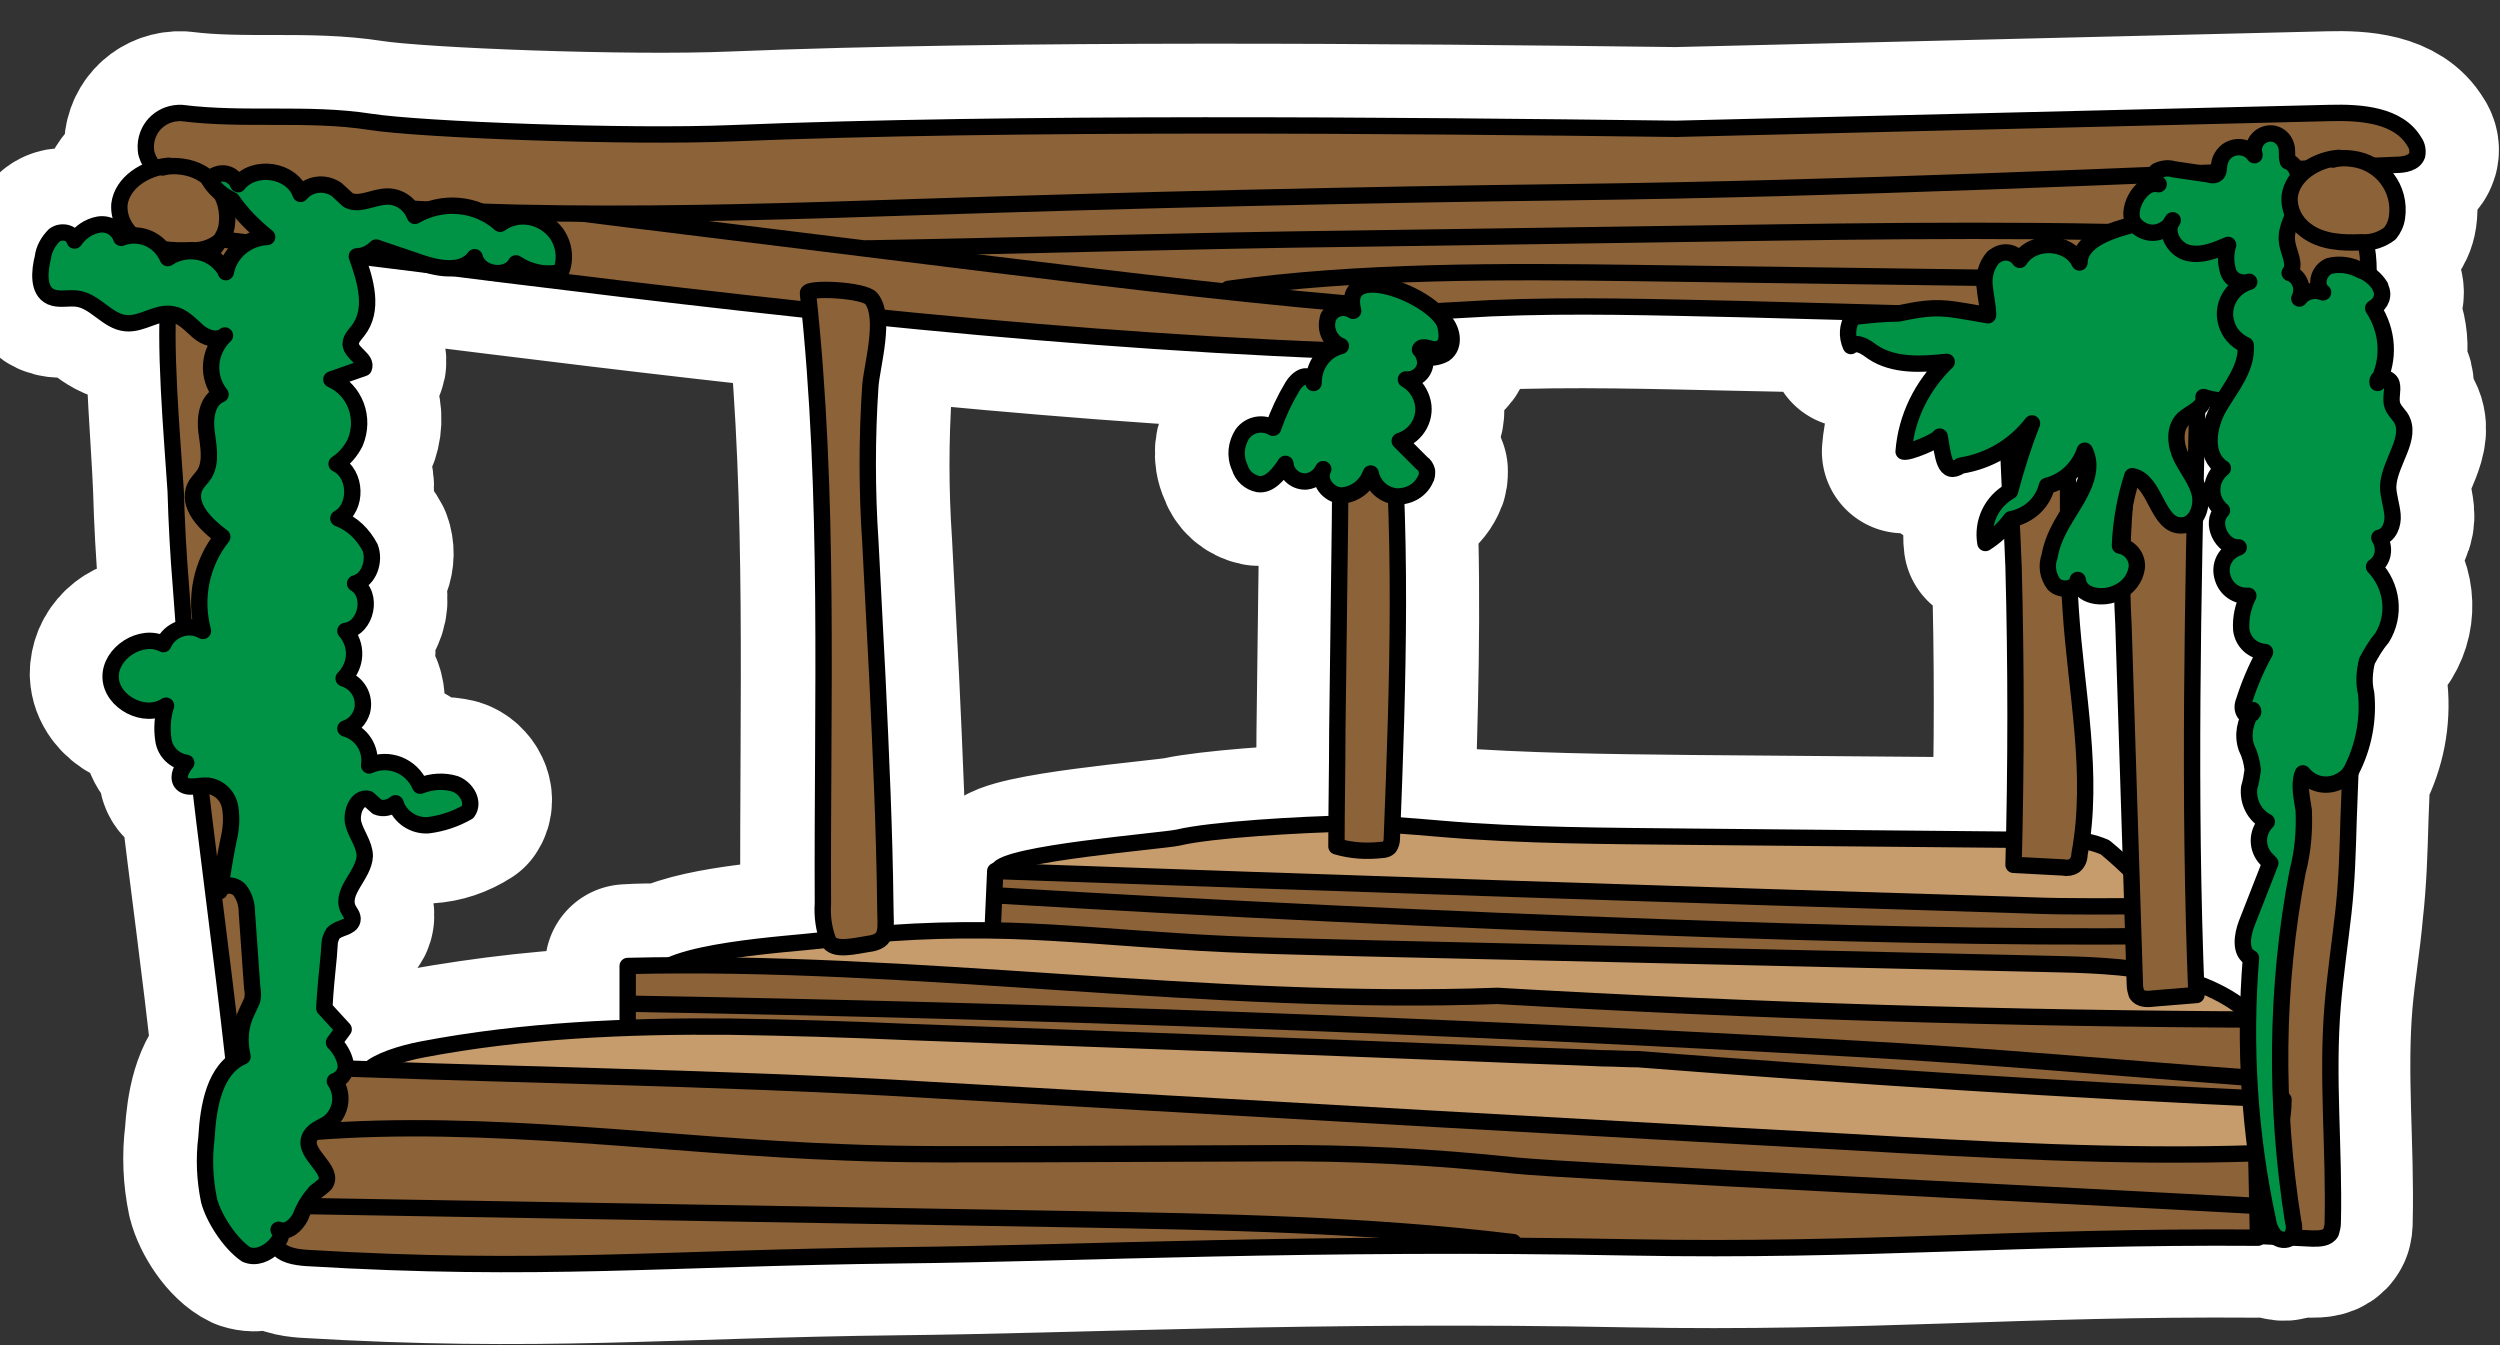 <?xml version="1.0" encoding="utf-8"?>
<!-- Generator: Adobe Illustrator 26.5.0, SVG Export Plug-In . SVG Version: 6.00 Build 0)  -->
<svg version="1.1" id="Layer_1" xmlns="http://www.w3.org/2000/svg" xmlns:xlink="http://www.w3.org/1999/xlink" x="0px" y="0px"
	 viewBox="0 0 284.3 153" style="enable-background:new 0 0 284.3 153;" xml:space="preserve">
<rect x="0" y="0" width="284.3" height="153" fill="#333333" stroke="none"/>
<style type="text/css">
	.st0{fill:#FFFFFF;stroke:#FFFFFF;stroke-width:18.59;stroke-linecap:round;stroke-linejoin:round;}
	.st1{fill:#8C6239;stroke:#000000;stroke-width:1.86;stroke-linecap:round;stroke-linejoin:round;}
	.st2{fill:#C69C6D;stroke:#000000;stroke-width:1.86;stroke-linecap:round;stroke-linejoin:round;}
	.st3{fill:none;stroke:#000000;stroke-width:1.86;stroke-linecap:round;stroke-linejoin:round;}
	.st4{fill:#009245;stroke:#000000;stroke-width:1.86;stroke-linecap:round;stroke-linejoin:round;}
</style>
<g id="Group_226" transform="translate(-1305.42 -795.35)">
	<path id="Path_3411" class="st0" d="M1580,811.5c-1.8-3.1-6.1-3.4-9.7-3.3c-24.8,0.6-49.5,1.2-74.3,1.8c-32-0.4-75.3-0.8-107.3,0.5
		c-11.9,0.5-35.5-0.4-41.2-1.3c-7.1-1.1-14.3-0.1-21.4-1c-2.2-0.1-4,1.5-4.1,3.7c0,0.3,0,0.7,0.1,1c0.2,0.6,0.5,1.2,0.9,1.6
		c-2,0.6-3.7,2.1-3.9,4.1c-0.1,1.2,0.4,2.5,1.3,3.3c-0.4,0-0.8,0.1-1.1,0.2c-0.3-1.1-1.5-1.7-2.6-1.5c-1.1,0.3-2,0.9-2.7,1.8
		c-0.2-0.9-1.5-1.2-2.3-0.6c-0.7,0.7-1.1,1.5-1.3,2.5c-0.4,1.6-0.6,3.8,0.9,4.5c0.9,0.4,1.9,0.1,2.9,0.2c2.1,0.3,3.5,2.7,5.6,2.8
		c1.6,0.2,3.1-1,4.7-1.1c-0.2,6.3,0.6,15,0.8,20.3c0.1,3.6,0.3,7.3,0.6,10.9c0.1,1.5,0.2,3,0.3,4.6c-1,0.2-1.8,0.9-2.2,1.8
		c-2.2-0.9-4.7,0.1-5.6,2.2c-0.2,0.5-0.3,1-0.3,1.5c0.1,2.8,3.9,4.8,6.3,3.2c-0.4,1.3-0.5,2.6-0.3,3.9c0.2,1.3,1.3,2.4,2.6,2.6
		c-0.5,0.6-1,1.5-0.6,2.2c0.4,0.7,1.3,0.5,2.1,0.5c1.2,10.5,2.7,20.9,3.8,31.4c-2.3,1.8-2.9,5.5-3.1,8.6c-0.3,2.4-0.2,4.8,0.3,7.2
		c0.5,2,2.3,4.8,4.2,5.7c1.2,0.4,2.4,0,3.2-0.9c0.1,0.2,0.1,0.3,0.2,0.5c0.7,1,2.1,1.2,3.3,1.3c26.7,1.6,40.8,0,67.6-0.3
		c20.2-0.2,47-1.6,82.9-0.9c27.1,0.5,44.4-1.3,71.5-1.1v-0.3l1.9,0.1c0,0,0,0,0.1,0.1c0.5,0.5,1.3,0.6,1.8,0.2
		c0.1,0,0.1-0.1,0.1-0.2c0.7,0,1.4,0.1,2.2,0.1c0.8,0,1.7,0,2.1-0.7c0.2-0.3,0.2-0.7,0.2-1.1c0.2-8.3-0.7-16.5,0-24.8
		c0.3-3.5,0.9-6.9,1.2-10.4c0.4-3.5,0.5-7.1,0.6-10.6l0.2-5.1c0.1-0.1,0.2-0.3,0.3-0.4c1.4-2.7,2-5.8,1.7-8.8
		c-0.3-1.2-0.2-2.5,0.1-3.7c0.5-0.9,1-1.8,1.7-2.6c1.6-2.6,1.2-5.9-0.9-8.1c1.1-0.7,1.3-2.2,0.6-3.3c1.1-0.2,1.6-1.5,1.5-2.6
		s-0.5-2.2-0.5-3.2c0.1-2.8,2.9-5.6,1.4-7.9c-0.3-0.4-0.7-0.8-0.9-1.3c-0.3-0.8,0.1-1.7-0.1-2.5c-0.2-0.5-0.8-0.8-1.4-0.6
		c1.2-2.6,0.9-5.6-0.7-8c0.9-0.5,1.3-1.5,0.8-2.4c0,0,0,0,0-0.1c-0.4-0.7-0.9-1.2-1.6-1.5c0.1-1.2-0.1-2.4-0.4-3.5
		c1.1,0.1,2.1-0.3,2.9-1c0.4-0.5,0.7-1.1,0.8-1.8c0.3-2-0.5-3.9-1.9-5.2c-0.2-0.2-0.5-0.4-0.8-0.6c0.9,0,1.8-0.1,2.7-0.1
		c0.9,0,2.1-0.2,2.4-1.1C1580.4,812.5,1580.3,811.9,1580,811.5L1580,811.5z M1406.1,898.5c-0.1-8.7-0.5-17.3-0.9-25.9l-0.8-15.5
		c-0.4-5.9-0.4-11.9,0-17.8c0.2-1.8,1.1-5.3,0.9-7.8c17.1,1.7,34.1,3.1,51.3,3.8c-1.2,0.8-1.8,2.2-1.8,3.6c0-0.5-0.7-0.9-1.2-0.7
		c-0.5,0.2-0.9,0.6-1.2,1.1c-0.9,1.5-1.6,3-2.2,4.7c-1.2-0.7-2.7-0.4-3.5,0.7c-0.7,1.1-0.9,2.5-0.3,3.8c0.3,1,1.1,1.7,2.1,1.9
		c1.3,0.2,2.4-1.2,3.1-2.3c0.1,1.2,1.2,2.1,2.4,2c0.8-0.1,1.5-0.6,1.9-1.4c-0.7,1.3,0.6,2.9,2,3l0,3.3c-0.1,7.9-0.2,15.8-0.3,23.7
		c0,3.5-0.1,7-0.1,10.5c-5.7,0.1-14.7,0.8-17.9,1.5c-1.8,0.4-19.8,1.8-20.5,3.7v0c-0.1,0-0.2,0-0.4,0c-0.1,2.3-0.2,4.5-0.3,6.8
		c-4.1-0.1-8.2,0-12.3,0.3C1406.1,900.5,1406.2,899.5,1406.1,898.5L1406.1,898.5z M1327.9,823.8c0.8,0,1.6-0.3,2.2-0.7
		c-0.2,0.4-0.6,0.8-1,1.1C1328.8,824,1328.4,823.8,1327.9,823.8L1327.9,823.8z M1563.4,893.4c-0.1,0.5-0.2,1.1-0.2,1.6
		c-0.7,1.9-1.4,3.7-2.1,5.6c-0.5,1.3-0.8,3.3,0.5,3.9c-0.2,2-0.2,4-0.3,6c-1.8-1.5-3.8-2.7-6.1-3.4c-0.7-17.6-0.5-35.3-0.1-52.9
		c0.4-0.7,0.6-1.6,0.4-2.4c-0.1-0.4-0.2-0.7-0.3-1.1c0.1-2.9,0.1-5.8,0.2-8.7c0.4-0.3,0.6-0.7,0.6-1.2c0.7,0.2,1.5,0.4,2.3,0.4
		l-0.4,0.6c-1.3,2.2-1.8,5.6,0.4,7c-1.4,1.1-1.6,3.1-0.5,4.4c0.1,0.1,0.2,0.3,0.4,0.4c-1.4,1.4,0,4.3,1.9,4.2
		c-1.5,0.5-2.3,2-1.8,3.5c0.4,1.3,1.6,2.1,2.9,2c-0.6,1.2-0.9,2.5-0.8,3.9c0.2,1.4,1.3,2.4,2.7,2.5c-1,1.8-1.8,3.7-2.4,5.6
		c-0.2,0.5-0.2,1,0.1,1.4c0.2,0.2,0.4,0.2,0.6,0.1c-0.6,1.2-0.8,2.5-0.4,3.8c0.4,0.8,0.6,1.6,0.7,2.5c-0.1,0.7-0.2,1.4-0.4,2
		c-0.2,1.6,0.6,3.2,2,3.9c-1.2,1.2-1.2,3.1,0,4.3C1563.3,893.3,1563.3,893.4,1563.4,893.4L1563.4,893.4z M1464.1,851.8
		c1.4,0.1,2.7-0.6,3.3-1.9c0.2-0.3,0.2-0.6,0.2-1c-0.1-0.4-0.3-0.7-0.6-0.9c-0.8-0.8-1.6-1.7-2.5-2.5c2-0.6,3.2-2.8,2.5-4.8
		c-0.3-0.9-0.9-1.7-1.8-2.2c0.8,0.1,1.6-0.4,2-1.2c0.2-0.4,0.2-0.8,0.1-1.2c0.8,0.1,1.6,0,2.3-0.4c1.3-0.9,0.9-3-0.3-4l0,0
		c-0.2-0.4-0.5-0.7-0.8-1c2.1-0.1,4.2-0.2,6.3-0.3c9.5-0.4,18.9-0.1,28.4,0.1c5.8,0.1,11.6,0.3,17.4,0.4c-1.4,0-4.2,0.4-4.5,0.5
		c-0.6,1-0.7,2.2-0.2,3.3c0.8-0.6,1.8,0.2,2.5,0.7c2.4,1.6,5.6,1.4,8.4,1.1c-2.8,2.7-4.6,6.3-4.9,10.2c0.5,0.2,3.9-1.2,4.1-1.7
		c0.4,2.2,0.5,4.6,2.4,3.3c1.9-0.3,3.8-1.1,5.4-2.2c0.1,1.7,0.1,3.5,0.2,5.2c-2,1.2-3.1,3.5-2.8,5.8c1.1-0.7,2.1-1.6,2.9-2.7
		c0,0,0,0,0.1,0c0.1,1.8,0.2,3.6,0.2,5.3c0.3,10.3,0.3,20.7,0,31.1c-12.3-0.1-24.6-0.2-36.8-0.3c-9.4-0.1-18.8-0.2-28.2-0.9
		c-1.9-0.2-3.7-0.3-5.6-0.5C1464.2,876.8,1464.6,864.3,1464.1,851.8L1464.1,851.8z M1546.4,857.6c0.1-1.7,0.3-3.3,0.6-5
		c-0.1,1.7-0.2,3.3-0.2,5C1546.7,857.6,1546.5,857.6,1546.4,857.6L1546.4,857.6z M1540.6,851.8v-2.3c0.9-0.7,1.6-1.7,2-2.8
		c1.2,2.3-0.5,4.8-2,7.2C1540.6,853.2,1540.6,852.5,1540.6,851.8L1540.6,851.8z M1521.5,831L1521.5,831z M1540.9,864.7
		c-0.1-0.8-0.1-1.5-0.1-2.3c0.4-0.1,0.7-0.5,0.8-0.9c0.2,1.9,2.9,2.3,4.6,1.4c0.2-0.1,0.4-0.3,0.6-0.4c0,1.3,0.1,2.5,0.1,3.8
		c0.3,9.4,0.6,18.7,0.9,28c-0.9-0.9-1.9-1.8-2.9-2.6c-0.8-0.5-1.8-0.7-2.7-0.8C1543.4,882.4,1541.5,873.5,1540.9,864.7L1540.9,864.7
		z M1326,823.8c-0.5,0.1-1,0.4-1.4,0.7c-0.1-0.3-0.3-0.6-0.5-0.8C1324.7,823.8,1325.3,823.8,1326,823.8L1326,823.8z M1344.7,915.8
		c-0.2-0.9-0.7-1.6-1.3-2.3c0.3-0.5,0.7-1,1.1-1.5c-0.7-0.8-1.4-1.6-2.2-2.4c0.2-2,0.3-3.9,0.5-5.9c0-0.5,0.1-1,0.1-1.4
		c0-0.4,0.1-0.8,0.4-1.2c0.6-0.7,2.1-0.5,2.2-1.5c0.1-0.5-0.3-0.9-0.5-1.3c-0.9-2,1.8-3.8,1.9-6c0.1-1.3-0.9-2.5-1.3-3.7
		s0.3-3.1,1.7-2.8c0.3,0.3,0.7,0.6,1,0.9c0.7,0.3,1.5,0.1,2.1-0.4c0.5,1.6,2,2.6,3.7,2.5c1.6-0.1,3.1-0.6,4.5-1.5
		c0.8-1.1-0.1-2.8-1.4-3.2c-1.3-0.3-2.7-0.3-4,0.2c-1-2.2-3.6-3.3-5.8-2.3c0,0,0,0,0,0c0.3-1.9-0.9-3.7-2.7-4.2
		c1.6-0.6,2.4-2.3,1.8-3.9c-0.3-0.9-1.1-1.6-2-1.9c1.5-1.5,1.5-3.8,0.2-5.4c2.4-0.3,3.2-4.2,1.1-5.4c1.6-0.4,2.3-2.5,1.7-4.1
		c-0.8-1.5-2-2.7-3.6-3.3c2.2-1.2,2.1-5.1-0.2-6.2c2.6-1.5,3.4-4.9,1.8-7.4c-0.6-0.9-1.4-1.7-2.4-2.1l3.7-1.3c0.5-1-1.4-1.6-1.5-2.7
		c-0.1-0.6,0.4-1,0.8-1.5c1.8-2.3,0.9-5.5-0.1-8.2l3.4,0.4c16,2,32,4,48,5.7c2.2,22.4,1.4,45,1.5,67.5c-0.1,1.3,0.1,2.7,0.5,4
		c-0.3,0-0.5,0-0.8,0.1c-2.7,0.3-13.2,0.9-17.3,3c-1.5,0-3.1,0-4.6,0.1l0,7.1c-7.9,0.2-15.7,1.1-23.5,2.5c-2.2,0.4-4.7,1.2-5.8,2.2
		l-2.8-0.1C1344.8,916.5,1344.8,916.2,1344.7,915.8L1344.7,915.8z M1566.8,820.6c-0.3,0.1-0.5,0.2-0.8,0.2c0.1-0.3,0.2-0.6,0.4-0.9
		C1566.5,820.2,1566.6,820.4,1566.8,820.6L1566.8,820.6z M1566.9,815.3c-0.1-0.2-0.2-0.5-0.3-0.7c0.4,0,0.7,0,1.1,0
		C1567.4,814.8,1567.2,815,1566.9,815.3L1566.9,815.3z"/>
	<g id="Group_225">
		<path id="Path_3412" class="st1" d="M1365.1,817.8c3.1,2.9,7.5,3.7,11.7,4.4c20.7,3.3,41.6,5.9,62.5,7.8
			c6.2,0.6,12.4,1.1,18.7,1.1c5.7,0,11.3-0.4,17-0.7c9.5-0.4,18.9-0.1,28.4,0.1l37.6,1c0.6,0.1,1.2,0,1.7-0.3c0.5-0.4,0.8-1,1-1.6
			c2.1-4.7,8.7-4.8,13.1-7.5c2.2-1.3,3.9-4,3.1-6.4c-1.1-3-5.1-3.5-8.3-3.4l-86.4,2.2c-20.8,0.5-41.8,0.6-62.6,1
			c-3.2,0-6.4,0.2-9.6,0.6c-2.8,0.5-5.6,1.3-8.4,1.8C1377.9,819.1,1371.8,818.5,1365.1,817.8L1365.1,817.8z"/>
		<path id="Path_3413" class="st1" d="M1572.5,888.6c-0.1,3.5-0.2,7.1-0.6,10.6c-0.4,3.5-0.9,6.9-1.2,10.4c-0.7,8.2,0.2,16.5,0,24.8
			c0,0.4-0.1,0.7-0.2,1.1c-0.4,0.7-1.3,0.7-2.1,0.7l-6.2-0.3c-0.3-15.7-0.6-31.5,2-47c0.8-4.9,1.9-9.8,1.9-14.7
			c-0.1-3.7-0.5-7.3-1.1-10.9c-1.6-11.7-2.2-23.5-2.8-35.3c-0.2-1.4,0-2.8,0.4-4.1c1-2,3.1-3.4,5.3-3.5c7.3-0.8,7,2.9,6.8,8.8
			c-0.2,6.6-0.5,13.3-0.7,19.9L1572.5,888.6L1572.5,888.6z"/>
		<path id="Path_3414" class="st1" d="M1325.4,851.2c0.1,3.6,0.3,7.3,0.6,10.9c1.6,23.8,6,47.7,7.6,71.5c1.5-2.8,2.5-5.8,3-8.9
			c1.6-7.2,3.2-14.5,3.4-21.9c0.1-3.8-0.2-7.5-0.3-11.3c-0.8-23,3.2-46.3-1.5-68.8c0-0.4-0.2-0.8-0.5-1.1c-0.4-0.3-0.9-0.5-1.5-0.4
			c-2.9-0.1-4.7-1-5.9,1.6c-1.2,2.6-5.3,2.4-5.6,5.2C1324,834.2,1325,845,1325.4,851.2L1325.4,851.2z"/>
		<path id="Path_3415" class="st2" d="M1458.9,889c3.5,0,6.9,0.3,10.4,0.6c9.4,0.8,18.8,0.8,28.2,0.9l42.9,0.4
			c1.5-0.1,3,0.2,4.4,0.8c2.3,1.9,4.4,4,6.3,6.3c0.3,0.4-0.2,1.4-0.3,1.9c-0.1,0.4-0.4,0.8-0.8,1c-4.9,3.7-11.7,3.2-17.8,2.8
			c-30.8-2.3-61.8-1.9-92.7-3.5c-2.3-0.1-21.7-3-20.6-5.9c0.7-1.9,18.7-3.3,20.5-3.7C1443.1,889.7,1453.4,889.1,1458.9,889
			L1458.9,889z"/>
		<path id="Path_3416" class="st1" d="M1418.2,903.4l0.4-9c39.1,1.4,78.2,2.7,117.3,3.9c4.9,0.2,10.3,0.1,15.2,0.1
			c0,3.3,0.3,6.5,1.1,9.7l-67.2-0.6C1462.7,907.2,1440.4,905.9,1418.2,903.4L1418.2,903.4z"/>
		<path id="Path_3417" class="st2" d="M1420.2,901.2c6.4,0.2,12.8,0.8,19.2,1.2c7.3,0.5,14.6,0.6,21.8,0.8l78.5,1.8
			c8.7,0.2,18.6,1,23.7,8c-12.2,0.3-24.5,0.3-36.7,0.1c-5.4-0.1-10.7-0.3-16.1-0.5l-37.3-1.2c-24.4-0.8-48.7-1.6-73.1-3.1
			c-6.7-0.4-13.9-0.3-20.4-1.6c0.9-3.2,15.7-4,18.9-4.4C1405.9,901.3,1413,901,1420.2,901.2L1420.2,901.2z"/>
		<path id="Path_3418" class="st1" d="M1376.8,905.2l0,10.1l73.6,3.6l24,1.2c29.6,1.5,59.1,2.9,88.7,2.2c-0.1-3.6,0.3-7.3,0.1-11
			c-29.2-0.1-58.3-1-87.5-2.7C1443.1,909.8,1409.4,904.4,1376.8,905.2L1376.8,905.2z"/>
		<path id="Path_3419" class="st2" d="M1408.5,912.7c22.1,0.8,44.2,1.6,66.4,2.5c4.3,0.2,8.6,0.3,12.8,0.5c1.3,0,2.7,0.1,4,0.1
			c24.4,1.9,48.9,3.5,73.4,4.6c0,2.1-0.5,4.2-1.4,6.1c-25.2,1.2-50.4,0.4-75.6-0.4c-14-0.4-27.9-0.9-41.9-1.4l-23.4-0.8l-56.6-1.8
			c-5.2-0.2-10.5-0.3-15.6-1.8c-7.7-2.2-1.9-4.7,2.8-5.6c11.5-2.2,23.3-2.7,35-2.6C1395.1,912.2,1401.8,912.4,1408.5,912.7
			L1408.5,912.7z"/>
		<path id="Path_3420" class="st1" d="M1335.8,916.5l0.6,18.4c0,0.8,0.1,1.5,0.5,2.2c0.7,1,2.1,1.2,3.3,1.3
			c26.7,1.6,40.8,0,67.6-0.3c20.2-0.2,47-1.6,82.9-0.9c27.1,0.5,44.4-1.3,71.5-1.1l-0.2-9.6c-15.5,0.5-31.1-0.4-46.6-1.3l-12.8-0.7
			l-33.8-1.9l-57.6-3.3C1386.6,917.8,1360.5,917.6,1335.8,916.5L1335.8,916.5z"/>
		<path id="Path_3421" class="st3" d="M1340.8,924.1c20-1.6,40.8,1.6,60.8,2.3c7.2,0.3,14.4,0.2,21.6,0.2l26.2-0.1
			c9.5-0.1,19,0.4,28.4,1.4c5.5,0.6,65,3.5,84.6,4.6"/>
		<path id="Path_3422" class="st3" d="M1340,932.5l87.6,1.5c16.7,0.3,33.4,0.6,49.9,2.6"/>
		<path id="Path_3423" class="st3" d="M1377.4,909.5c46.3,0.8,92.6,2.5,138.8,5.1c14.9,0.8,30.1,2.2,44.9,3.3"/>
		<path id="Path_3424" class="st3" d="M1419.2,897.2c25,1.5,50.1,2.7,75.1,3.6c19.1,0.7,38.3,1.2,57.4,1"/>
		<path id="Path_3425" class="st1" d="M1534.4,893.7l5.7,0.3c0.4,0.1,0.9,0,1.2-0.2c0.4-0.3,0.6-0.8,0.6-1.3
			c1.7-9.1-0.4-18.5-1-27.8c-0.3-4.3-0.3-8.6-0.3-13l-0.1-14.4c0,0.3-4.9,0.6-5.6,1.1c-1.5,1.1-1.2,2.8-1.2,4.5
			c0.1,5.6,0.5,11.3,0.7,16.9C1534.7,871.1,1534.7,882.4,1534.4,893.7L1534.4,893.7z"/>
		<path id="Path_3426" class="st1" d="M1327.1,813.5c-3,0.2-5.2,2.8-5.1,5.8c0,0.9,0.4,1.7,1.1,2.2c0.4,0.2,0.9,0.3,1.3,0.3l25,3.1
			c35.8,4.5,71.6,8.9,107.6,10.3c3.4,0.1,6.8,0.6,10.3,0.8c0.8,0.1,1.7,0,2.4-0.4c1.3-0.9,0.9-3-0.3-4c-1.3-0.8-2.8-1.3-4.4-1.2
			c-15.7-1.2-31.2-3.1-46.8-5l-38-4.7c-4.3-0.5-8.6-1.1-13-1.6C1354,817.3,1340.6,813,1327.1,813.5L1327.1,813.5z"/>
		<path id="Path_3427" class="st1" d="M1397.3,828.7c2.5,23,1.6,46.3,1.7,69.4c-0.1,1.4,0.1,2.9,0.6,4.2c0.6,1.3,3.1,0.6,4.5,0.4
			c2.5-0.3,2-1.7,2-4.3c-0.1-8.7-0.5-17.3-0.9-25.9l-0.8-15.5c-0.4-5.9-0.4-11.9,0-17.8c0.2-2.4,1.8-7.8,0.1-9.9
			C1403.7,828.3,1397.2,828,1397.3,828.7L1397.3,828.7z"/>
		<path id="Path_3428" class="st1" d="M1548.1,844.4c-0.2,1.9-0.5,3.9-0.8,5.8c-0.6,5.4-0.7,10.8-0.4,16.2l1.3,41
			c0,0.3,0.1,0.7,0.2,1c0.4,0.6,1.2,0.6,1.9,0.5l4.9-0.4c-0.9-22.5-0.4-45,0.1-67.5c0.1-3.9,2.5-13.7-3.8-13.4
			C1545.7,827.8,1548.4,840.4,1548.1,844.4L1548.1,844.4z"/>
		<path id="Path_3429" class="st1" d="M1457.4,891.6c1.7,0.5,3.4,0.6,5.2,0.4c0.3,0,0.6-0.1,0.8-0.3c0.2-0.3,0.3-0.6,0.3-1
			c0.7-17.8,1.3-35.6-0.5-53.3c-1.2,0.1-4-0.1-4.9,0.8c-0.9,0.9-0.4,3.7-0.4,4.9l-0.1,11.7l-0.3,23.7
			C1457.5,882.9,1457.4,887.3,1457.4,891.6L1457.4,891.6z"/>
		<path id="Path_3430" class="st1" d="M1326.1,808.2c-2.2-0.1-4,1.5-4.1,3.7c0,0.3,0,0.7,0.1,1c0.8,2.7,4.1,3.7,6.9,4
			c26.7,3.7,53.8,2.9,80.7,2c24.7-0.8,49.8-1.4,74.5-1.7c31.3-0.4,62.5-1.8,93.7-3.1c0.9,0,2.1-0.2,2.4-1.1c0.1-0.5,0-1.1-0.3-1.5
			c-1.8-3.1-6.1-3.4-9.7-3.3c-24.8,0.6-49.5,1.2-74.3,1.8c-32-0.4-75.3-0.8-107.3,0.5c-11.9,0.5-35.5-0.4-41.2-1.3
			C1340.4,808.1,1333.2,809.1,1326.1,808.2L1326.1,808.2z"/>
		<path id="Path_3431" class="st4" d="M1459.3,830.7c-0.9-0.6-2.1-0.4-2.7,0.5c-0.1,0.1-0.2,0.3-0.2,0.5c-0.3,1.2,0.3,2.5,1.5,3
			c-1.9,0.5-3.1,2.2-3.1,4.2c0-0.5-0.7-0.9-1.2-0.7c-0.5,0.2-0.9,0.6-1.2,1.1c-0.9,1.5-1.6,3-2.2,4.7c-1.2-0.7-2.7-0.4-3.5,0.7
			c-0.7,1.1-0.9,2.5-0.3,3.8c0.3,1,1.1,1.7,2.1,1.9c1.3,0.2,2.4-1.2,3.1-2.3c0.1,1.2,1.2,2.1,2.4,2c0.8-0.1,1.5-0.6,1.9-1.4
			c-0.7,1.3,0.6,3,2.1,3c1.5-0.1,2.8-1.1,3.3-2.5c0.3,1.4,1.4,2.4,2.8,2.6c1.4,0.1,2.8-0.6,3.4-1.9c0.2-0.3,0.2-0.6,0.2-1
			c-0.1-0.4-0.3-0.7-0.6-0.9l-2.5-2.5c2-0.6,3.2-2.8,2.5-4.8c-0.3-0.9-0.9-1.7-1.8-2.2c1.1,0.1,2.1-0.7,2.2-1.8
			c0-0.6-0.2-1.2-0.6-1.6c0.2-0.5,1-0.1,1.6,0c0.7,0,1.3-0.4,1.4-1.1c0.1-0.6,0-1.3-0.2-1.9C1468.3,828.9,1457.8,824.8,1459.3,830.7
			L1459.3,830.7z"/>
		<path id="Path_3432" class="st3" d="M1404.1,823.6c17.3-0.3,37.4-0.9,54.7-1.1l41-0.6c20-0.3,40.1-0.6,60.1,0.3"/>
		<path id="Path_3433" class="st3" d="M1445.1,828.2c14.7-2.1,31.6-2,46.5-1.8l58.2,0.8"/>
		<path id="Path_3434" class="st4" d="M1541.9,825.2c-1.2-2.5-5.3-2.7-6.8-0.3c-0.6-0.9-1.8-1.1-2.7-0.5c-0.1,0.1-0.2,0.1-0.3,0.2
			c-0.8,0.9-1.1,2.1-1,3.2c0.1,1.2,0.4,2.3,0.4,3.4c-4.8-0.8-5.5-1.2-10.2-0.2c-1.7,0-3.5,0.2-5.2,0.4c-0.6,1-0.7,2.2-0.2,3.3
			c0.8-0.6,1.8,0.2,2.5,0.7c2.4,1.6,5.6,1.4,8.4,1.1c-2.8,2.7-4.6,6.3-4.9,10.2c0.5,0.2,3.9-1.2,4.1-1.7c0.4,2.2,0.5,4.6,2.4,3.3
			c3.2-0.5,6.1-2.2,8.1-4.8c-1,2.5-1.8,5.1-2.5,7.7c-2.1,1.2-3.2,3.5-2.8,5.9c1.1-0.7,2.1-1.6,2.9-2.7c2-0.4,3.6-1.8,4.1-3.8
			c2-0.5,3.6-2,4.3-4c1.4,2.8-1.2,5.8-2.7,8.5c-0.6,1.1-1.1,2.3-1.3,3.5c-0.4,1.1-0.2,2.3,0.5,3.2c0.8,0.8,2.5,0.6,2.7-0.5
			c0.2,1.9,2.9,2.3,4.6,1.4c1.1-0.5,1.9-1.5,2.1-2.7c0.2-1.2-0.7-2.4-1.9-2.6c0.1-2.7,0.6-5.4,1.4-7.9c2.7,0.5,2.8,5.7,5.6,5.6
			c1.6,0,2.4-2,2.1-3.5s-1.4-2.8-2.1-4.2s-0.9-3.3,0.2-4.4c0.9-0.8,2.5-1.3,2.3-2.5c3.4,1.1,8,0.3,9.2-3.1c0.4-0.9,0.3-1.9-0.2-2.7
			c-0.3-0.5-0.8-0.9-1.2-1.4c-1.2-1.8,0.3-4.2,0.1-6.4c-0.3-1.6-1.2-3.1-2.6-4c-3-2.3-6.9-3.3-10.6-2.6
			C1548.2,820.9,1542,821.8,1541.9,825.2L1541.9,825.2z"/>
		<path id="Path_3435" class="st4" d="M1565.6,813.7c-0.2-0.6,0-1.2-0.2-1.8c-0.3-1-1.3-1.6-2.3-1.3s-1.6,1.3-1.3,2.3c0,0,0,0,0,0.1
			c-0.7-1-2.1-1.2-3.1-0.5c-0.5,0.4-0.8,0.9-0.9,1.5c-0.1,0.5,0,1-0.4,1.2c-0.2,0.1-0.5,0.1-0.7,0l-4.1-0.6
			c-0.6-0.2-1.3-0.1-1.9,0.2c-0.5,0.4-0.5,1.5,0.2,1.5c-1.8-0.5-3.7,2.6-2.9,4.3c0.8,1.2,2.4,1.6,3.6,0.8c0.4-0.2,0.7-0.6,0.9-1
			c-1,1.2,0.1,3.3,1.7,3.7s3.2-0.3,4.6-0.9c-0.3,1-0.3,2,0,3c0.3,1,1.4,1.5,2.4,1.2c-2,0.6-3.2,2.7-2.6,4.7c0.3,1.1,1.1,2,2.2,2.5
			c0.2,2.6-1.7,4.8-3,7s-1.8,5.6,0.4,7c-1.4,1.1-1.6,3.1-0.5,4.4c0.1,0.1,0.2,0.3,0.4,0.4c-1.4,1.4,0,4.3,1.9,4.2
			c-1.5,0.5-2.3,2-1.8,3.5c0.4,1.3,1.6,2.1,2.9,2c-0.6,1.2-0.9,2.5-0.8,3.9c0.2,1.4,1.3,2.4,2.7,2.5c-1,1.8-1.8,3.7-2.4,5.6
			c-0.2,0.5-0.2,1,0.1,1.4c0.3,0.4,1.2,0,0.9-0.4c-0.9,1.3-1.2,2.9-0.7,4.3c0.4,0.8,0.6,1.6,0.7,2.5c-0.1,0.7-0.2,1.4-0.4,2
			c-0.2,1.6,0.6,3.2,2,3.9c-1.2,1.2-1.2,3.1,0,4.3c0.1,0.1,0.3,0.3,0.4,0.4l-2.7,6.9c-0.5,1.3-0.8,3.3,0.5,3.9
			c-0.8,9.9-0.2,19.9,1.9,29.7c0.1,0.7,0.3,1.3,0.8,1.9c0.5,0.5,1.3,0.6,1.8,0.2c0.4-0.5,0.5-1.2,0.3-1.8c-2.1-13.2-2-26.7,0.5-39.8
			c0.6-2.3,0.8-4.6,0.7-7c-0.2-1.4-0.6-2.9-0.1-4.2c1.2,1.5,3.3,1.7,4.8,0.5c0.3-0.2,0.5-0.5,0.7-0.8c1.4-2.7,2-5.8,1.7-8.8
			c-0.3-1.2-0.2-2.5,0.1-3.7c0.5-0.9,1-1.8,1.7-2.6c1.6-2.6,1.2-5.9-0.9-8.1c1.1-0.7,1.3-2.2,0.6-3.3c1.1-0.2,1.6-1.5,1.5-2.6
			s-0.5-2.2-0.5-3.2c0.1-2.8,2.9-5.6,1.4-7.9c-0.3-0.4-0.7-0.8-0.9-1.3c-0.3-0.8,0.1-1.7-0.1-2.5s-1.8-1-1.6-0.1
			c1.4-2.7,1.2-5.9-0.5-8.5c0.9-0.5,1.3-1.5,0.8-2.4c0,0,0,0,0-0.1c-0.5-0.8-1.3-1.5-2.2-1.8c-1.1-0.6-2.4-0.8-3.6-0.5
			c-1.2,0.5-1.7,2.2-0.7,3c-1-0.4-2.1-0.1-2.7,0.7c0.5-1,0.2-2.2-0.8-2.8c-0.1,0-0.2-0.1-0.3-0.1c0.8-1-0.2-2.4-0.3-3.6
			c-0.2-1.5,0.8-3,1.3-4.4S1567,814.1,1565.6,813.7L1565.6,813.7z"/>
		<path id="Path_3436" class="st1" d="M1324.6,814.2c-2.6,0.2-5.3,1.9-5.6,4.4c-0.1,1.5,0.6,2.9,1.8,3.8c1.8,1.4,4.2,1.5,6.4,1.4
			c1.1,0.1,2.3-0.3,3.2-1c0.4-0.5,0.7-1.1,0.8-1.8c0.5-3.3-1.8-6.3-5.1-6.7c-0.7-0.1-1.5-0.1-2.2,0.1"/>
		<path id="Path_3437" class="st1" d="M1571.4,813.3c-2.6,0.2-5.3,1.9-5.6,4.4c-0.1,1.5,0.6,2.9,1.8,3.8c1.8,1.4,4.2,1.5,6.4,1.4
			c1.1,0.1,2.3-0.3,3.2-1c0.4-0.5,0.7-1.1,0.8-1.8c0.5-3.3-1.8-6.3-5.1-6.7c-0.7-0.1-1.5-0.1-2.2,0.1"/>
		<path id="Path_3438" class="st4" d="M1329.2,931.9c-0.5-2.4-0.6-4.8-0.3-7.2c0.2-3.5,0.9-7.8,4.1-9.2c-0.4-1.7-0.3-3.5,0.5-5.1
			c0.2-0.4,0.4-0.9,0.6-1.3c0.1-0.5,0.1-0.9,0-1.4l-0.6-8.5c0-0.9-0.2-1.8-0.8-2.6c-0.6-0.7-1.9-0.8-2.3,0.1c0.3-1.9,0.6-3.9,1-5.8
			c0.3-1.2,0.4-2.5,0.2-3.7c-0.2-1.3-1.2-2.3-2.5-2.5c-1.1-0.1-2.5,0.5-3.1-0.4c-0.4-0.7,0.1-1.6,0.6-2.2c-1.3-0.2-2.4-1.2-2.6-2.6
			c-0.2-1.3-0.1-2.7,0.3-3.9c-2.4,1.6-6.2-0.4-6.3-3.2s3.5-5.1,6-3.8c0.7-1.6,2.7-2.4,4.3-1.6c0.1,0,0.1,0.1,0.2,0.1
			c-1-3.7-0.2-7.7,2.2-10.7c-1.9-1.4-4.1-3.6-3.1-5.7c0.3-0.6,0.8-1,1.1-1.5c0.8-1.4,0.4-3.2,0.2-4.8s0.1-3.6,1.6-4.2
			c-1.6-2-1.4-4.9,0.5-6.7c-0.9,0.7-2.2,0.3-3.1-0.5s-1.7-1.7-2.8-1.9c-1.8-0.4-3.5,1.2-5.4,1c-2.1-0.2-3.5-2.6-5.6-2.8
			c-1-0.1-2,0.2-2.9-0.2c-1.5-0.7-1.3-2.9-0.9-4.5c0.1-0.9,0.6-1.8,1.3-2.5c0.8-0.6,2.1-0.3,2.3,0.6c0.6-0.9,1.6-1.6,2.7-1.8
			c1.1-0.2,2.2,0.4,2.6,1.5c2.1-0.8,4.4,0.2,5.3,2.3c2.1-1.4,5-0.9,6.4,1.2c0.1,0.1,0.2,0.2,0.2,0.4c0.4-2.2,2.4-3.9,4.7-4
			c-1.5-1.2-2.9-2.6-4-4.2c-1.1-0.5-2-1.3-2.6-2.3c0.7-0.8,1.9-1,2.7-0.3c0.3,0.2,0.5,0.5,0.6,0.8c1.8-2.3,6.1-1.7,7.1,1.1
			c1-1.2,2.8-1.4,4.1-0.5c0.4,0.4,0.9,0.8,1.3,1.2c1.3,0.7,2.9-0.4,4.5-0.4c1.4,0,2.6,0.9,3.1,2.2c3.1-1.8,7-1.5,9.7,0.9
			c2.1-1.5,4.9-0.9,6.4,1.1c0.9,1.3,1.1,2.9,0.5,4.4c-1.8,0.4-3.6,0-5.1-1c-1,1.8-4.2,1.3-4.7-0.7c-1.4,1.9-4.3,1.3-6.5,0.5
			l-4.7-1.6c-0.6,0.6-1.4,1-2.2,1c1,2.8,2,6.1,0.1,8.5c-0.4,0.5-0.8,0.9-0.8,1.5c0.1,1.1,1.9,1.7,1.5,2.7l-3.7,1.3
			c2.7,1.2,3.9,4.4,2.7,7.2c-0.5,1-1.2,1.8-2.1,2.4c2.3,1.1,2.4,5,0.2,6.2c1.6,0.6,2.8,1.8,3.6,3.3c0.6,1.5-0.1,3.7-1.7,4.1
			c2.1,1.2,1.3,5.1-1.1,5.4c1.4,1.6,1.3,3.9-0.2,5.4c1.6,0.5,2.5,2.1,2.1,3.7c-0.3,1-1,1.7-1.9,2c1.8,0.5,3,2.3,2.7,4.2
			c2.2-1,4.8,0,5.8,2.3c0,0,0,0,0,0c1.3-0.5,2.7-0.6,4-0.2c1.3,0.5,2.2,2.1,1.4,3.2c-1.4,0.8-2.9,1.3-4.5,1.5
			c-1.6,0.1-3.2-0.9-3.7-2.5c-0.6,0.5-1.4,0.7-2.1,0.4l-1-0.9c-1.3-0.3-2,1.6-1.7,2.8s1.3,2.4,1.3,3.7c-0.1,2.2-2.8,4-1.9,6
			c0.2,0.4,0.6,0.8,0.5,1.3c-0.2,0.9-1.6,0.8-2.2,1.5c-0.2,0.3-0.4,0.8-0.4,1.2l-0.1,1.4c-0.2,2-0.4,3.9-0.5,5.9l2.2,2.4l-1.1,1.5
			c0.6,0.6,1.1,1.4,1.3,2.3c0.2,0.9-0.3,1.8-1.2,2.1c1.1,1.6,0.7,3.7-0.8,4.8c-0.8,0.5-1.8,0.8-2.1,1.7c-0.7,1.8,2.9,3.6,1.8,5.2
			c-0.3,0.3-0.7,0.6-1.1,0.9c-0.7,0.8-1.3,1.7-1.7,2.8c-0.5,1-1.5,1.9-2.5,1.5c1.2,0.4-1.4,3.8-3.7,2.8
			C1331.5,936.7,1329.7,933.8,1329.2,931.9L1329.2,931.9z"/>
	</g>
</g>
</svg>
